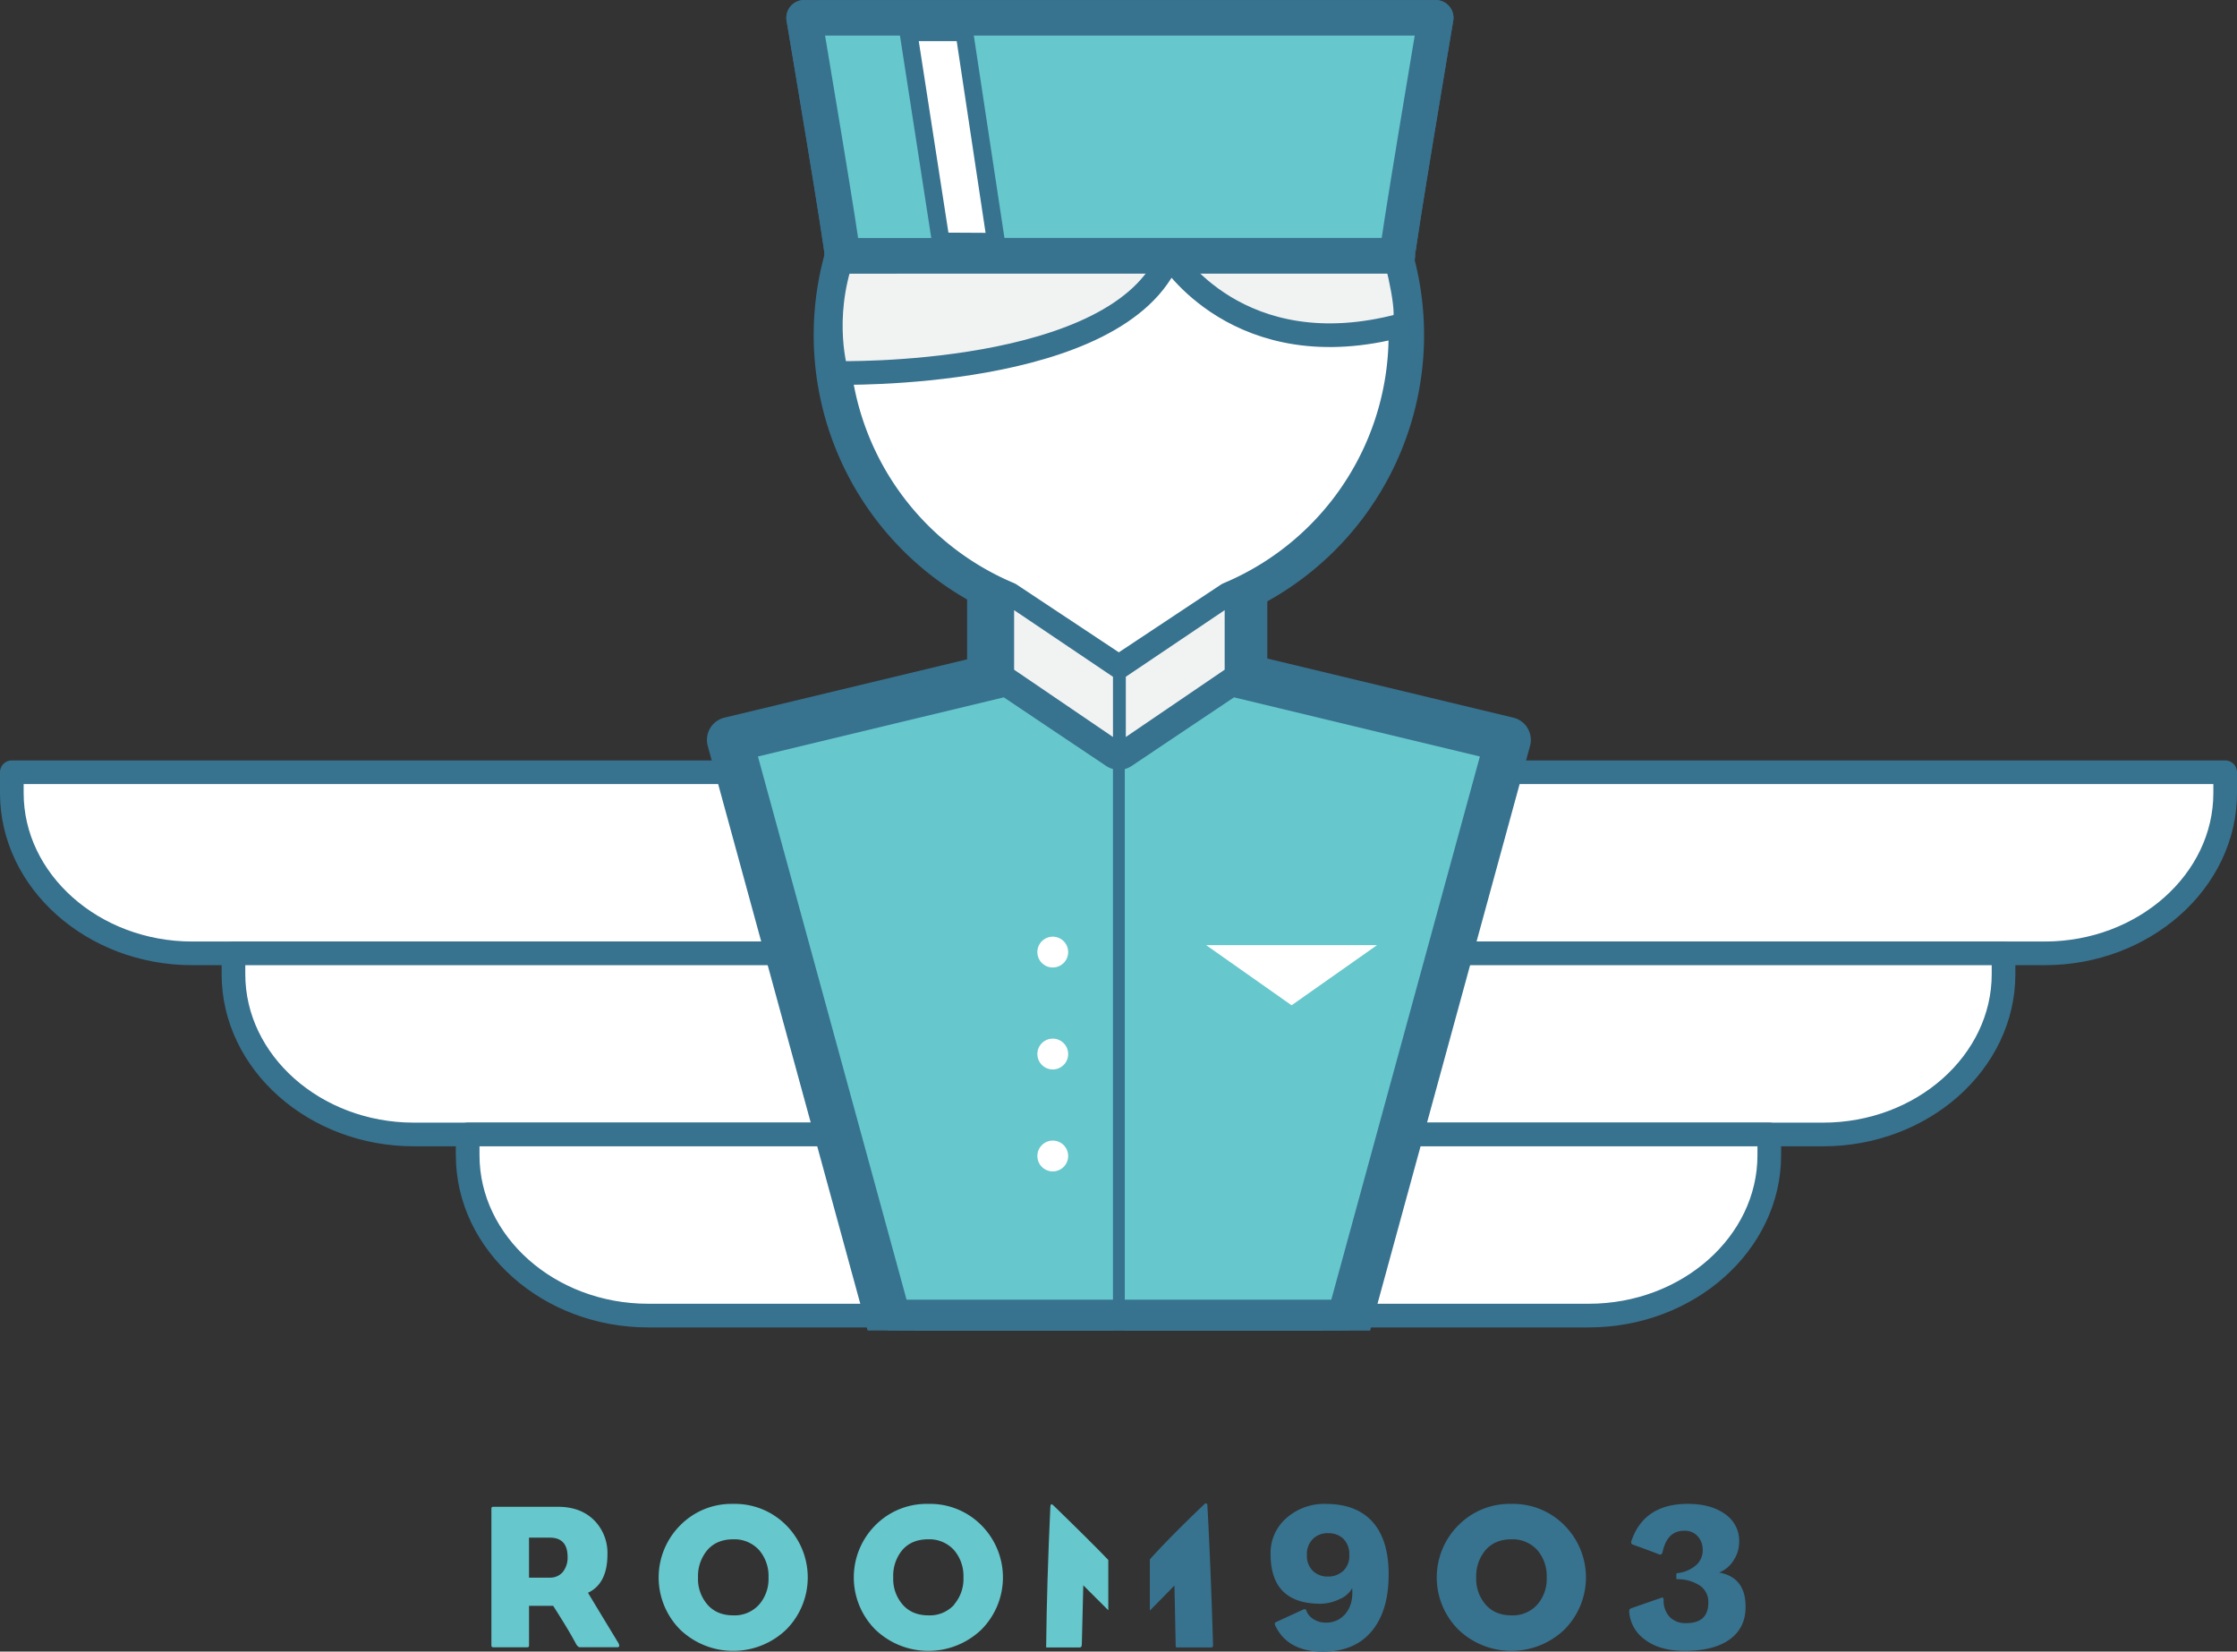 <svg xmlns="http://www.w3.org/2000/svg" width="880.14" height="649.74" viewBox="0 0 880.14 649.74"><rect x="0" y="0" width="880.14" height="649.74" fill="#333333" stroke="none"/><path d="M231.35,626.59Q239,623,239,611.43a18.29,18.29,0,0,0-5-13.12q-5.37-5.55-14.52-5.54H194c-.44,0-.66.24-.66.73v53.8c0,.49.22.73.66.73H207.5c.43,0,.65-.24.65-.73V631.73h9.49q6.25,9.78,8.82,14.67c.56,1.09,1.14,1.63,1.74,1.63h14.61c.55,0,.83-.21.83-.65a3.55,3.55,0,0,0-.66-1.55q-8.18-13.46-11.64-19.24m-9.82-8.27a6.44,6.44,0,0,1-5.12,2.32l-8.26,0V604.91h8.18q7,0,7,7.58a9,9,0,0,1-1.81,5.83" transform="translate(0 0)" fill="#66c7cc"/><path d="M288.47,591.63a28.31,28.31,0,0,0-20.84,8.43,29.06,29.06,0,0,0-.05,41,30.16,30.16,0,0,0,41.77,0,29.07,29.07,0,0,0,0-41,28.36,28.36,0,0,0-20.84-8.43m10.23,39.53a12.93,12.93,0,0,1-10.23,4.32q-6.53,0-10.24-4.32a15.34,15.34,0,0,1-3.63-10.59,15.84,15.84,0,0,1,3.67-10.77q3.68-4.23,10.2-4.24a13.11,13.11,0,0,1,10.23,4.33,15.61,15.61,0,0,1,3.63,10.68,15.34,15.34,0,0,1-3.63,10.59" transform="translate(0 0)" fill="#66c7cc"/><path d="M365.22,591.63a28.34,28.34,0,0,0-20.84,8.43,29.07,29.07,0,0,0,0,41,30.16,30.16,0,0,0,41.77,0,29.09,29.09,0,0,0,0-41,28.36,28.36,0,0,0-20.85-8.43m10.24,39.53a12.93,12.93,0,0,1-10.24,4.32q-6.51,0-10.23-4.32a15.34,15.34,0,0,1-3.63-10.59A15.84,15.84,0,0,1,355,609.8q3.68-4.23,10.19-4.24a13.11,13.11,0,0,1,10.24,4.33,15.61,15.61,0,0,1,3.63,10.68,15.34,15.34,0,0,1-3.63,10.59" transform="translate(0 0)" fill="#66c7cc"/><path d="M414.42,592.19c-.72-.7-1.11-.51-1.16.58q-1.39,29.84-1.65,54.85c0,.33,0,.5.08.5h13.05c.6,0,.9-.39.9-1.15l.58-23.31c4.25,4.23,7.52,7.49,9.84,9.82V613.69q-6.69-7-21.64-21.5" transform="translate(0 0)" fill="#66c7cc"/><path d="M474.62,591.46a.8.8,0,0,0-.74.25q-13.53,12.9-21.48,21.73v20.15c3.9-3.91,7.14-7.22,9.68-9.85l.49,23.72a.58.58,0,0,0,.66.66h13.45c.39,0,.59-.39.59-1.15q-.91-30.65-2.23-54.86c0-.37-.14-.59-.42-.65" transform="translate(0 0)" fill="#37728f"/><path d="M521.69,591.63a22.45,22.45,0,0,0-15.56,5.58,18.16,18.16,0,0,0-6.23,14.14q0,19.56,19.56,19.56a17.44,17.44,0,0,0,7.55-1.79,10,10,0,0,0,5-4.32c.32,4-.47,7.22-2.4,9.74a9.7,9.7,0,0,1-8.17,3.79,8.61,8.61,0,0,1-4.54-1.3,6.51,6.51,0,0,1-2.89-3.35c-.22-.59-.57-.78-1.07-.56l-10.9,5c-.49.21-.6.65-.33,1.3q4.88,10.35,18.82,10.35,12.39,0,19.11-8t6.73-22.34q0-13.62-6.32-20.7t-18.36-7.09M528.46,618a8.57,8.57,0,0,1-6,2.21,8.29,8.29,0,0,1-5.9-2.21,8.19,8.19,0,0,1-2.35-6.27,8.29,8.29,0,0,1,2.48-6.44,8.15,8.15,0,0,1,5.86-2.13,8.5,8.5,0,0,1,5.94,2.13,8.65,8.65,0,0,1,2.39,6.44,8.1,8.1,0,0,1-2.39,6.27" transform="translate(0 0)" fill="#37728f"/><path d="M676.44,618.6a11.62,11.62,0,0,0,5.61-4.72,13.15,13.15,0,0,0,2.23-7.26,12.75,12.75,0,0,0-5.57-11q-5.58-4-14.65-4-17.26,0-22.21,14.67a1,1,0,0,0,.66,1.39q6.86,2.45,10.32,3.84c.66.21,1.1-.12,1.32-1q1.82-8.32,8.42-8.32a6.76,6.76,0,0,1,5.45,2.24,7.93,7.93,0,0,1,1.9,5.26A7.69,7.69,0,0,1,667,616a13.56,13.56,0,0,1-7.22,2.89q-.24,0-.24,1.14c0,.82.05,1.23.16,1.23a16,16,0,0,1,9,2.44,7.74,7.74,0,0,1,3.43,6.76q0,8.07-8.67,8.07a8.62,8.62,0,0,1-6.52-2.4,9.33,9.33,0,0,1-2.39-6.56c0-.87-.25-1.22-.75-1.06q-8.25,2.85-12.13,4.23c-.5.17-.72.63-.66,1.39a14.63,14.63,0,0,0,6,10.76q5.87,4.57,15.77,4.57,11.55,0,17.79-4.53t6.23-12.83q0-11.58-10.4-13.46" transform="translate(0 0)" fill="#37728f"/><path d="M594.61,591.63a28.31,28.31,0,0,0-20.84,8.43,29,29,0,0,0,0,41,30.15,30.15,0,0,0,41.76,0,29.07,29.07,0,0,0,0-41,28.34,28.34,0,0,0-20.84-8.43m10.23,39.53a12.93,12.93,0,0,1-10.23,4.32q-6.52,0-10.24-4.32a15.34,15.34,0,0,1-3.63-10.59,15.84,15.84,0,0,1,3.67-10.77q3.68-4.23,10.2-4.24a13.09,13.09,0,0,1,10.23,4.33,15.61,15.61,0,0,1,3.63,10.68,15.34,15.34,0,0,1-3.63,10.59" transform="translate(0 0)" fill="#37728f"/><path d="M492.64,375.05H804.49c39,0,71-28.38,71-63.06V303.8H515.06Z" transform="translate(0 0)" fill="#fff"/><path d="M492.64,375.05H804.49c39,0,71-28.38,71-63.06V303.8H515.06Z" transform="translate(0 0)" fill="none" stroke="#37728f" stroke-linecap="round" stroke-linejoin="round" stroke-width="9.31"/><path d="M469.87,446.3H717.29c39.05,0,71-28.38,71-63.06v-8.19h-296Z" transform="translate(0 0)" fill="#fff"/><path d="M469.87,446.3H717.29c39.05,0,71-28.38,71-63.06v-8.19h-296Z" transform="translate(0 0)" fill="none" stroke="#37728f" stroke-linecap="round" stroke-linejoin="round" stroke-width="9.31"/><path d="M447.5,517.55H625.12c39,0,71-28.38,71-63.07V446.3H469.92Z" transform="translate(0 0)" fill="#fff"/><path d="M447.5,517.55H625.12c39,0,71-28.38,71-63.07V446.3H469.92Z" transform="translate(0 0)" fill="none" stroke="#37728f" stroke-linecap="round" stroke-linejoin="round" stroke-width="9.31"/><path d="M387.5,375.05H75.65c-39.05,0-71-28.38-71-63.06V303.8H365.08Z" transform="translate(0 0)" fill="#fff"/><path d="M387.5,375.05H75.65c-39.05,0-71-28.38-71-63.06V303.8H365.08Z" transform="translate(0 0)" fill="none" stroke="#37728f" stroke-linecap="round" stroke-linejoin="round" stroke-width="9.31"/><path d="M410.27,446.3H162.85c-39.06,0-71-28.38-71-63.06v-8.19h296Z" transform="translate(0 0)" fill="#fff"/><path d="M410.27,446.3H162.85c-39.06,0-71-28.38-71-63.06v-8.19h296Z" transform="translate(0 0)" fill="none" stroke="#37728f" stroke-linecap="round" stroke-linejoin="round" stroke-width="9.31"/><path d="M432.63,517.55H255c-39.05,0-71-28.38-71-63.07V446.3h226.2Z" transform="translate(0 0)" fill="#fff"/><path d="M432.63,517.55H255c-39.05,0-71-28.38-71-63.07V446.3h226.2Z" transform="translate(0 0)" fill="none" stroke="#37728f" stroke-linecap="round" stroke-linejoin="round" stroke-width="9.31"/><path d="M495.61,229.36H383.5a3,3,0,0,0-3,3v37.36a3,3,0,0,0,3,3H495.61a3,3,0,0,0,3-3V232.35a3,3,0,0,0-3-3" transform="translate(0 0)" fill="#37728f"/><polygon points="440.22 523.47 527.3 523.47 593.34 291.05 483.77 264.69 440.22 293.88 396.67 264.69 287.1 291.05 353.13 523.47 440.22 523.47" fill="#66c7cc"/><path d="M601.07,286.5a9,9,0,0,0-5.63-4.17L485.86,256a8.87,8.87,0,0,0-7.08,1.27l-38.56,25.85-38.56-25.85a8.9,8.9,0,0,0-7.09-1.27L285,282.33a9,9,0,0,0-6.55,11.1l62.91,230H360L298.2,297.6l96.74-23.27,40.29,27a9,9,0,0,0,10,0l40.29-27,96.74,23.27L520.47,523.47h18.61l62.91-230a9,9,0,0,0-.92-6.93" transform="translate(0 0)" fill="#37728f"/><path d="M484.17,235.84a112.82,112.82,0,0,0,64.74-135.26H331.53A112.82,112.82,0,0,0,396.2,235.81l44,29.19Z" transform="translate(0 0)" fill="#fff"/><path d="M484.17,235.84a112.82,112.82,0,0,0,64.74-135.26H331.53A112.82,112.82,0,0,0,396.2,235.81l44,29.19Z" transform="translate(0 0)" fill="none" stroke="#37728f" stroke-linecap="round" stroke-linejoin="round" stroke-width="13.96"/><path d="M551.46,127.93c-64.19,17.18-91.31-27.35-91.31-27.35-19.64,48.83-131,46.13-131,46.13s-6.47-20.8,2.4-46.13H548.91s7.05,26.15,2.55,27.35" transform="translate(0 0)" fill="#f1f2f2"/><path d="M551.46,127.93c-64.19,17.18-91.31-27.35-91.31-27.35-19.64,48.83-131,46.13-131,46.13s-6.47-20.8,2.4-46.13H548.91S556,126.73,551.46,127.93Z" transform="translate(0 0)" fill="none" stroke="#37728f" stroke-miterlimit="10" stroke-width="9.31"/><polygon points="440.22 294.33 396.67 264.69 396.67 235.66 440.22 265 440.22 294.33" fill="#f1f2f2"/><polygon points="440.22 294.33 396.67 264.69 396.67 235.66 440.22 265 440.22 294.33" fill="none" stroke="#37728f" stroke-linecap="round" stroke-linejoin="round" stroke-width="4.65"/><polygon points="440.62 294.33 484.17 264.69 484.17 235.66 440.62 265 440.62 294.33" fill="#f1f2f2"/><polygon points="440.62 294.33 484.17 264.69 484.17 235.66 440.62 265 440.62 294.33" fill="none" stroke="#37728f" stroke-linecap="round" stroke-linejoin="round" stroke-width="4.65"/><path d="M420.27,374.55a6.06,6.06,0,1,1-6.06-6.06,6.06,6.06,0,0,1,6.06,6.06" transform="translate(0 0)" fill="#fff"/><path d="M420.27,414.66a6.06,6.06,0,1,1-6.06-6.06,6.06,6.06,0,0,1,6.06,6.06" transform="translate(0 0)" fill="#fff"/><path d="M420.27,454.77a6.06,6.06,0,1,1-6.06-6.06,6.06,6.06,0,0,1,6.06,6.06" transform="translate(0 0)" fill="#fff"/><polygon points="474.54 371.81 541.8 371.81 508.17 395.48 474.54 371.81" fill="#fff"/><path d="M440.62,100.58H549.79C549.35,99,564.88,7,564.88,7H316.36s15.54,92,15.1,93.6Z" transform="translate(0 0)" fill="#66c7cc"/><path d="M440.62,100.58H549.79C549.35,99,564.88,7,564.88,7H316.36s15.54,92,15.1,93.6Z" transform="translate(0 0)" fill="none" stroke="#37728f" stroke-linecap="round" stroke-linejoin="round" stroke-width="13.96"/><line x1="440.22" y1="294.33" x2="440.22" y2="523.47" fill="none" stroke="#37728f" stroke-miterlimit="10" stroke-width="4.65"/><path d="M440.62,100.58H549.79C549.35,99,564.88,7,564.88,7H316.36s15.54,92,15.1,93.6Z" transform="translate(0 0)" fill="#66c7cc"/><path d="M440.62,100.58H549.79C549.35,99,564.88,7,564.88,7H316.36s15.54,92,15.1,93.6Z" transform="translate(0 0)" fill="none" stroke="#37728f" stroke-linecap="round" stroke-linejoin="round" stroke-width="13.96"/><polygon points="370.15 95 357.41 12.66 379.41 12.67 391.83 95.11 370.15 95" fill="#fff"/><path d="M361.48,16.16h14.93L387.77,91.6l-14.62-.08Zm-8.15-7,1.25,8,11.66,75.37.91,5.89,6,0,14.62.08,8.16,0-1.22-8.07L383.31,15.13l-.89-5.94H353.33Z" transform="translate(0 0)" fill="#37728f"/><rect x="349.35" y="511.3" width="181.5" height="12.17" fill="#37728f"/></svg>
